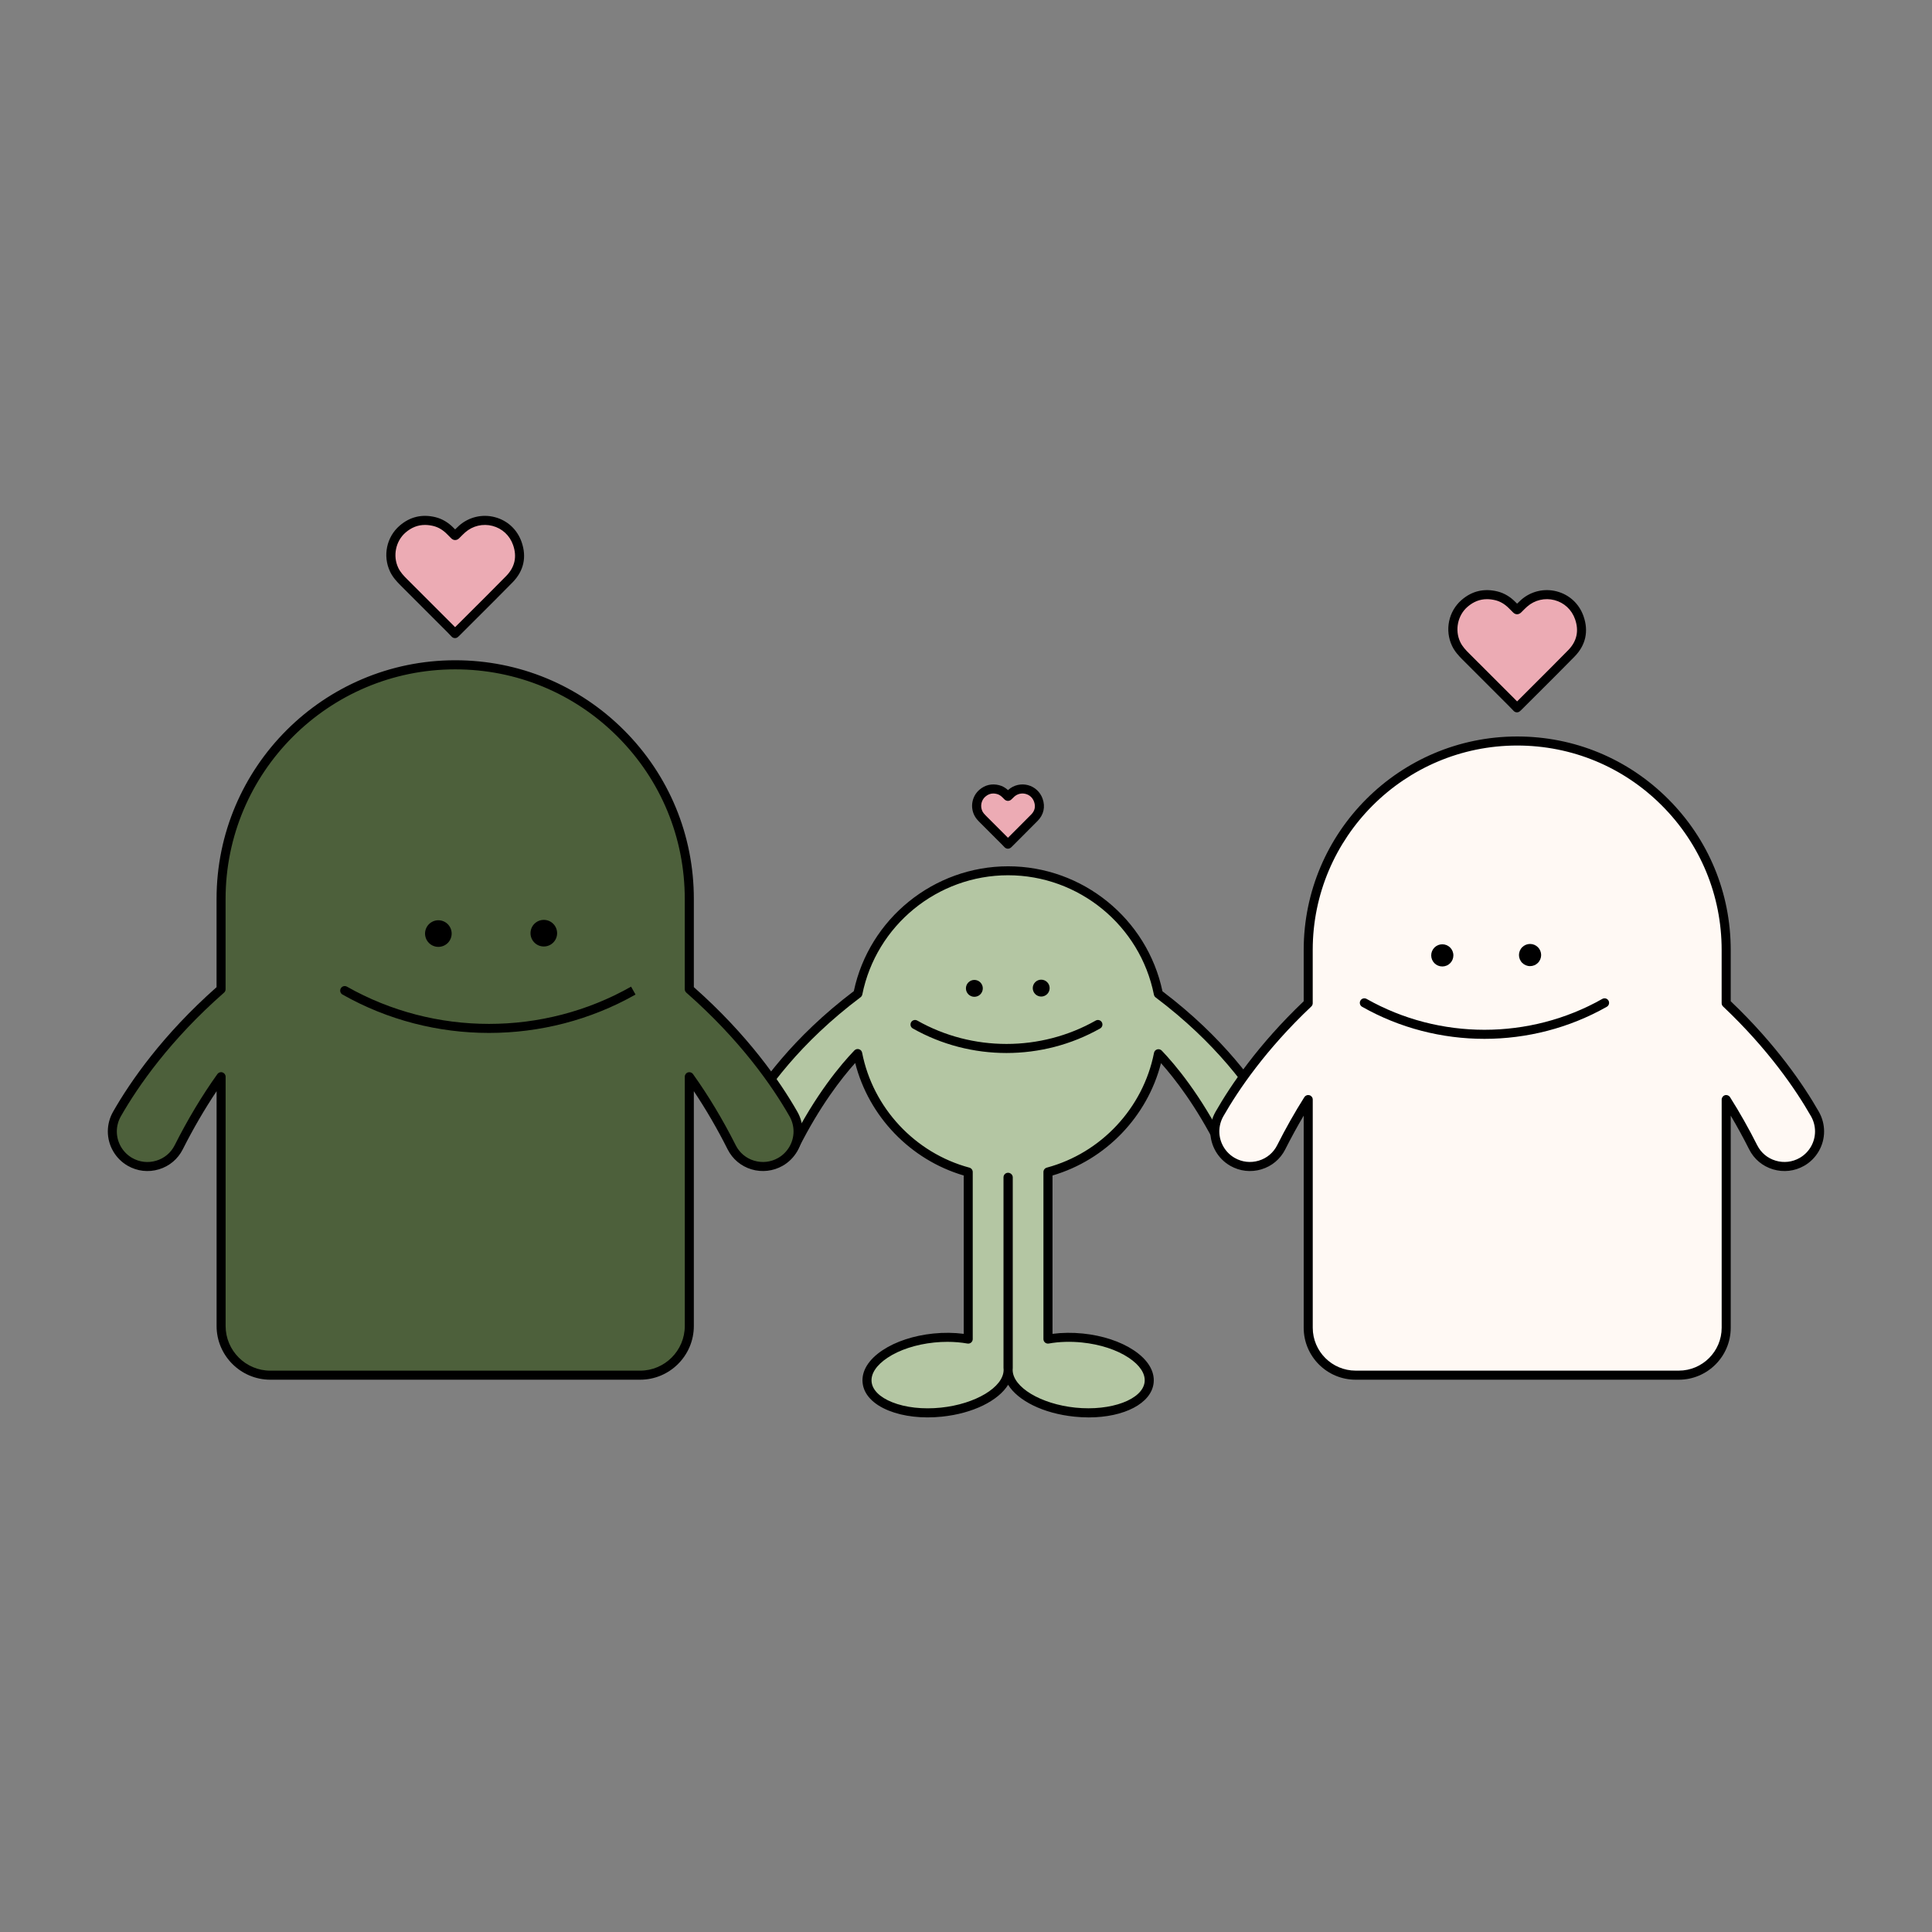 <svg xmlns="http://www.w3.org/2000/svg" xmlns:xlink="http://www.w3.org/1999/xlink" width="1080" viewBox="0 0 810 810" height="1080" preserveAspectRatio="xMidYMid meet"><rect x="0" y="0" width="810" height="810" fill="#808080" stroke="none"/><defs><clipPath id="f07dabc1ee"><path d="M 308 363 L 537 363 L 537 594.641 L 308 594.641 Z M 308 363 " clip-rule="nonzero"></path></clipPath></defs><path fill="#b4c6a3" d="M 533.141 469.078 C 526.234 456.969 511.863 436.402 485.664 416.68 C 479.793 387.258 453.82 365.09 422.668 365.09 C 391.539 365.09 365.586 387.219 359.684 416.605 C 333.43 436.344 319.02 456.949 312.113 469.07 C 311.031 470.949 310.52 473.008 310.52 475.027 C 310.52 479.172 312.672 483.203 316.535 485.414 C 322.48 488.828 330.098 486.582 333.172 480.461 C 343.473 460.012 354.012 447.527 359.617 441.715 C 364.324 465.797 382.477 485.074 405.957 491.379 L 405.957 561.422 C 401.602 560.637 396.668 560.438 391.488 560.969 C 375.176 562.637 362.664 570.945 363.547 579.531 C 364.426 588.117 378.371 593.723 394.676 592.043 C 410.453 590.422 422.66 582.605 422.668 574.332 C 422.668 582.605 434.887 590.422 450.652 592.043 C 466.969 593.723 480.902 588.117 481.793 579.531 C 482.676 570.945 470.156 562.637 453.84 560.969 C 448.66 560.438 443.727 560.637 439.375 561.422 L 439.375 491.379 C 462.82 485.082 480.977 465.836 485.703 441.781 C 491.316 447.633 501.816 460.086 512.082 480.461 C 515.156 486.582 522.77 488.828 528.719 485.414 C 532.578 483.203 534.734 479.172 534.734 475.027 C 534.723 473.016 534.211 470.957 533.141 469.078 Z M 422.707 573.48 C 422.68 573.766 422.66 574.047 422.66 574.332 C 422.66 574.047 422.641 573.766 422.613 573.48 L 422.613 493.59 L 422.699 493.59 L 422.699 573.48 Z M 422.707 573.48 " fill-opacity="1" fill-rule="nonzero"></path><g clip-path="url(#f07dabc1ee)"><path fill="#000000" d="M 456.465 594.254 C 454.512 594.254 452.512 594.148 450.453 593.941 C 437.391 592.602 426.812 587.281 422.66 580.582 C 418.504 587.281 407.918 592.602 394.855 593.941 C 386.672 594.785 378.77 593.883 372.605 591.406 C 366.039 588.77 362.141 584.625 361.648 579.738 C 361.145 574.855 364.113 570.008 370.016 566.09 C 375.543 562.418 383.094 559.934 391.289 559.09 C 395.637 558.645 400.008 558.691 404.047 559.223 L 404.047 492.832 C 381.719 486.285 364.266 468.121 358.547 445.66 C 352.797 452.07 343.738 463.703 334.859 481.324 C 333.145 484.742 330.176 487.227 326.504 488.336 C 322.859 489.426 318.879 488.973 315.586 487.074 C 311.289 484.617 308.625 480.008 308.625 475.035 C 308.625 472.617 309.258 470.238 310.465 468.141 C 318.09 454.758 332.516 434.801 357.969 415.535 C 364.41 385.168 391.508 363.199 422.668 363.199 C 453.859 363.199 480.957 385.199 487.371 415.609 C 512.754 434.848 527.152 454.766 534.781 468.141 C 535.984 470.238 536.621 472.629 536.621 475.035 C 536.621 479.996 533.953 484.609 529.656 487.074 C 526.355 488.973 522.383 489.426 518.738 488.336 C 515.07 487.234 512.102 484.742 510.383 481.324 C 501.543 463.777 492.492 452.148 486.754 445.727 C 481.016 468.152 463.57 486.297 441.27 492.832 L 441.27 559.223 C 445.312 558.691 449.684 558.645 454.027 559.09 C 462.215 559.926 469.773 562.41 475.305 566.09 C 481.207 570.008 484.176 574.855 483.672 579.738 C 482.781 588.371 471.281 594.254 456.465 594.254 Z M 397.199 562.57 C 395.379 562.57 393.527 562.664 391.672 562.855 C 384.082 563.633 377.129 565.898 372.109 569.238 C 367.445 572.34 365.07 575.926 365.422 579.34 C 365.773 582.758 368.828 585.793 374.027 587.879 C 379.625 590.125 386.891 590.941 394.477 590.156 C 408.973 588.664 420.762 581.57 420.773 574.332 C 420.773 574.332 420.773 574.332 420.773 574.324 C 420.773 574.098 420.762 573.887 420.734 573.66 C 420.723 573.594 420.723 573.527 420.723 573.469 L 420.723 493.582 C 420.723 492.539 421.578 491.684 422.621 491.684 C 423.664 491.684 424.605 492.539 424.605 493.582 L 424.605 573.469 C 424.605 573.535 424.605 573.602 424.594 573.66 C 424.574 573.887 424.559 574.098 424.559 574.324 C 424.559 574.324 424.559 574.332 424.559 574.332 C 424.559 581.57 436.348 588.664 450.84 590.156 C 465.82 591.691 479.129 586.738 479.895 579.332 C 480.246 575.918 477.867 572.332 473.207 569.23 C 468.18 565.891 461.227 563.625 453.641 562.848 C 448.832 562.352 444.012 562.504 439.707 563.281 C 439.156 563.375 438.586 563.234 438.148 562.875 C 437.715 562.516 437.465 561.984 437.465 561.414 L 437.465 491.371 C 437.465 490.52 438.047 489.758 438.871 489.539 C 461.637 483.422 479.281 464.527 483.824 441.41 C 483.957 440.719 484.469 440.156 485.152 439.961 C 485.836 439.762 486.566 439.961 487.059 440.461 C 492.551 446.18 503.316 458.883 513.762 479.598 C 515.004 482.074 517.156 483.879 519.82 484.676 C 522.504 485.48 525.332 485.156 527.762 483.754 C 530.883 481.973 532.816 478.613 532.816 475.008 C 532.816 473.254 532.352 471.527 531.48 470 C 531.48 470 531.48 470 531.48 469.992 C 523.977 456.824 509.727 437.152 484.508 418.172 C 484.137 417.895 483.879 417.488 483.785 417.023 C 478 388.016 452.285 366.957 422.648 366.957 C 393.047 366.957 367.34 387.977 361.523 416.945 C 361.43 417.402 361.172 417.809 360.805 418.094 C 335.516 437.105 321.25 456.805 313.734 469.992 C 312.855 471.52 312.398 473.254 312.398 475.008 C 312.398 478.613 314.332 481.961 317.453 483.754 C 319.891 485.156 322.711 485.48 325.395 484.676 C 328.059 483.879 330.203 482.074 331.445 479.598 C 341.926 458.777 352.723 446.098 358.215 440.387 C 358.707 439.875 359.438 439.684 360.121 439.883 C 360.805 440.082 361.305 440.641 361.449 441.344 C 365.973 464.5 383.625 483.414 406.422 489.539 C 407.246 489.77 407.824 490.52 407.824 491.371 L 407.824 561.414 C 407.824 561.973 407.578 562.516 407.141 562.875 C 406.703 563.234 406.145 563.387 405.586 563.281 C 402.957 562.816 400.121 562.57 397.199 562.57 Z M 397.199 562.57 " fill-opacity="1" fill-rule="nonzero"></path></g><path fill="#fff9f4" d="M 762.871 474.355 C 762.871 479.438 760.227 484.391 755.484 487.113 C 748.18 491.297 738.828 488.535 735.043 481.031 C 731.238 473.48 727.406 466.824 723.727 461.008 L 723.727 556.672 C 723.727 567.656 714.816 576.551 703.844 576.551 L 568.359 576.551 C 557.375 576.551 548.477 567.645 548.477 556.672 L 548.477 461 C 544.797 466.812 540.965 473.473 537.16 481.023 C 533.375 488.527 524.023 491.285 516.719 487.102 C 511.977 484.379 509.332 479.438 509.332 474.344 C 509.332 471.867 509.957 469.355 511.273 467.051 C 517.676 455.84 529.316 438.715 548.488 420.598 L 548.488 398.289 C 548.488 349.895 587.711 310.668 636.105 310.668 C 660.305 310.668 682.207 320.477 698.066 336.336 C 713.926 352.188 723.734 374.102 723.734 398.297 L 723.734 420.609 C 742.906 438.727 754.535 455.848 760.945 467.059 C 762.246 469.355 762.871 471.867 762.871 474.355 Z M 762.871 474.355 " fill-opacity="1" fill-rule="nonzero"></path><path fill="#000000" d="M 703.844 578.449 L 568.359 578.449 C 556.352 578.449 546.582 568.68 546.582 556.672 L 546.582 467.734 C 543.895 472.266 541.305 477.012 538.848 481.875 C 536.793 485.953 533.242 488.926 528.852 490.254 C 524.43 491.578 519.785 491.047 515.77 488.754 C 510.629 485.805 507.434 480.281 507.434 474.355 C 507.434 471.48 508.191 468.633 509.625 466.109 C 516.016 454.926 527.59 437.863 546.582 419.781 L 546.582 398.289 C 546.582 348.926 586.742 308.773 636.098 308.773 C 660.008 308.773 682.492 318.086 699.395 334.992 C 716.309 351.895 725.613 374.375 725.613 398.289 L 725.613 419.781 C 744.602 437.863 756.184 454.926 762.57 466.109 C 764 468.625 764.762 471.48 764.762 474.355 C 764.762 480.281 761.562 485.805 756.422 488.754 C 752.41 491.047 747.77 491.578 743.34 490.254 C 738.949 488.934 735.391 485.965 733.344 481.875 C 730.887 477 728.297 472.266 725.613 467.734 L 725.613 556.672 C 725.621 568.68 715.852 578.449 703.844 578.449 Z M 548.477 459.102 C 548.656 459.102 548.828 459.129 549.008 459.176 C 549.816 459.414 550.375 460.152 550.375 461 L 550.375 556.66 C 550.375 566.582 558.445 574.645 568.359 574.645 L 703.832 574.645 C 713.754 574.645 721.82 566.574 721.82 556.66 L 721.82 461 C 721.82 460.152 722.379 459.414 723.184 459.176 C 723.992 458.941 724.863 459.273 725.32 459.984 C 729.32 466.301 733.164 473.094 736.73 480.168 C 738.312 483.309 741.047 485.594 744.434 486.609 C 747.848 487.633 751.434 487.227 754.535 485.453 C 758.5 483.176 760.965 478.918 760.965 474.344 C 760.965 472.133 760.379 469.934 759.27 467.988 C 752.941 456.918 741.414 439.941 722.406 421.973 C 722.027 421.613 721.809 421.121 721.809 420.598 L 721.809 398.289 C 721.809 375.379 712.891 353.859 696.699 337.676 C 680.52 321.484 658.984 312.566 636.086 312.566 C 588.82 312.566 550.363 351.02 550.363 398.289 L 550.363 420.598 C 550.363 421.121 550.148 421.625 549.77 421.973 C 530.758 439.941 519.234 456.91 512.906 467.988 C 511.797 469.934 511.207 472.133 511.207 474.344 C 511.207 478.918 513.676 483.176 517.641 485.453 C 520.73 487.227 524.328 487.633 527.742 486.609 C 531.129 485.594 533.859 483.301 535.445 480.168 C 539.012 473.094 542.852 466.309 546.855 459.984 C 547.227 459.422 547.844 459.102 548.477 459.102 Z M 548.477 459.102 " fill-opacity="1" fill-rule="nonzero"></path><path fill="#4d603b" d="M 334.605 474.355 C 334.605 479.438 331.957 484.391 327.215 487.113 C 319.91 491.297 310.559 488.535 306.773 481.031 C 300.684 468.938 294.52 459.129 288.996 451.41 L 288.996 555.922 C 288.996 567.312 279.758 576.562 268.355 576.562 L 113.34 576.562 C 101.941 576.562 92.699 567.324 92.699 555.922 L 92.699 451.41 C 87.18 459.129 81.023 468.938 74.934 481.023 C 71.148 488.527 61.797 491.285 54.492 487.102 C 49.75 484.379 47.102 479.438 47.102 474.344 C 47.102 471.867 47.73 469.355 49.047 467.051 C 56.145 454.633 69.652 434.969 92.699 414.727 L 92.699 376.859 C 92.699 322.648 136.648 278.711 190.859 278.711 C 217.969 278.711 242.5 289.695 260.266 307.465 C 278.023 325.219 289.016 349.762 289.016 376.871 L 289.016 414.727 C 312.074 434.969 325.582 454.645 332.668 467.059 C 333.977 469.355 334.605 471.867 334.605 474.355 Z M 334.605 474.355 " fill-opacity="1" fill-rule="nonzero"></path><path fill="#000000" d="M 268.367 578.449 L 113.34 578.449 C 100.914 578.449 90.805 568.34 90.805 555.91 L 90.805 457.488 C 85.758 465.031 81.004 473.207 76.621 481.875 C 74.562 485.953 71.008 488.934 66.617 490.254 C 62.195 491.578 57.547 491.047 53.543 488.754 C 48.402 485.793 45.207 480.281 45.207 474.355 C 45.207 471.48 45.965 468.633 47.398 466.109 C 54.719 453.297 68.172 433.887 90.793 413.875 L 90.793 376.859 C 90.793 321.691 135.68 276.816 190.848 276.816 C 217.57 276.816 242.699 287.223 261.594 306.117 C 280.488 325.012 290.895 350.141 290.895 376.859 L 290.895 413.863 C 313.527 433.879 326.977 453.297 334.301 466.109 C 335.734 468.625 336.492 471.48 336.492 474.355 C 336.492 480.281 333.297 485.805 328.152 488.754 C 324.199 491.02 319.426 491.57 315.062 490.254 C 310.672 488.934 307.125 485.953 305.074 481.887 C 300.711 473.227 295.949 465.039 290.895 457.488 L 290.895 555.922 C 290.902 568.34 280.793 578.449 268.367 578.449 Z M 92.691 449.512 C 92.883 449.512 93.082 449.539 93.27 449.605 C 94.059 449.863 94.59 450.594 94.59 451.41 L 94.59 555.91 C 94.59 566.242 103.004 574.656 113.332 574.656 L 268.355 574.656 C 278.688 574.656 287.102 566.25 287.102 555.91 L 287.102 451.41 C 287.102 450.582 287.633 449.852 288.418 449.605 C 289.207 449.359 290.059 449.633 290.543 450.309 C 297.012 459.355 303.047 469.41 308.473 480.18 C 310.055 483.316 312.789 485.605 316.164 486.617 C 319.59 487.645 323.176 487.234 326.266 485.461 C 330.23 483.184 332.699 478.926 332.699 474.355 C 332.699 472.145 332.109 469.941 331 468 C 323.754 455.316 310.367 436.031 287.734 416.16 C 287.328 415.801 287.09 415.277 287.09 414.738 L 287.09 376.879 C 287.09 351.172 277.074 327.004 258.898 308.82 C 240.715 290.637 216.547 280.629 190.84 280.629 C 137.758 280.629 94.578 323.809 94.578 376.879 L 94.578 414.746 C 94.578 415.297 94.344 415.809 93.934 416.168 C 71.312 436.031 57.926 455.324 50.68 468.008 C 49.57 469.953 48.98 472.152 48.98 474.363 C 48.98 478.938 51.449 483.195 55.414 485.473 C 58.504 487.246 62.09 487.652 65.504 486.629 C 68.891 485.613 71.633 483.328 73.219 480.18 C 78.664 469.383 84.684 459.34 91.137 450.316 C 91.516 449.805 92.094 449.512 92.691 449.512 Z M 92.691 449.512 " fill-opacity="1" fill-rule="nonzero"></path><path fill="#000000" d="M 412.047 414.375 C 412.047 414.844 411.957 415.297 411.777 415.73 C 411.598 416.164 411.34 416.547 411.008 416.879 C 410.676 417.211 410.293 417.465 409.859 417.645 C 409.426 417.824 408.977 417.914 408.508 417.914 C 408.039 417.914 407.586 417.824 407.152 417.645 C 406.719 417.465 406.336 417.211 406.004 416.879 C 405.672 416.547 405.418 416.164 405.238 415.73 C 405.059 415.297 404.969 414.844 404.969 414.375 C 404.969 413.906 405.059 413.457 405.238 413.023 C 405.418 412.59 405.672 412.207 406.004 411.875 C 406.336 411.543 406.719 411.285 407.152 411.105 C 407.586 410.93 408.039 410.84 408.508 410.84 C 408.977 410.84 409.426 410.93 409.859 411.105 C 410.293 411.285 410.676 411.543 411.008 411.875 C 411.34 412.207 411.598 412.59 411.777 413.023 C 411.957 413.457 412.047 413.906 412.047 414.375 Z M 412.047 414.375 " fill-opacity="1" fill-rule="nonzero"></path><path fill="#000000" d="M 440.066 414.273 C 440.066 414.742 439.977 415.191 439.797 415.625 C 439.617 416.059 439.359 416.441 439.031 416.773 C 438.699 417.105 438.316 417.359 437.883 417.539 C 437.449 417.719 436.996 417.809 436.527 417.809 C 436.059 417.809 435.605 417.719 435.172 417.539 C 434.738 417.359 434.359 417.105 434.027 416.773 C 433.695 416.441 433.438 416.059 433.258 415.625 C 433.078 415.191 432.988 414.742 432.988 414.273 C 432.988 413.801 433.078 413.352 433.258 412.918 C 433.438 412.484 433.695 412.102 434.027 411.77 C 434.359 411.438 434.738 411.184 435.172 411.004 C 435.605 410.824 436.059 410.734 436.527 410.734 C 436.996 410.734 437.449 410.824 437.883 411.004 C 438.316 411.184 438.699 411.438 439.031 411.77 C 439.359 412.102 439.617 412.484 439.797 412.918 C 439.977 413.352 440.066 413.801 440.066 414.273 Z M 440.066 414.273 " fill-opacity="1" fill-rule="nonzero"></path><path fill="#000000" d="M 421.969 441.477 C 408.395 441.477 394.809 438.043 382.695 431.184 C 381.785 430.672 381.465 429.516 381.984 428.594 C 382.496 427.684 383.656 427.363 384.574 427.883 C 407.645 440.945 436.301 440.945 459.371 427.883 C 460.281 427.363 461.438 427.684 461.957 428.594 C 462.473 429.504 462.156 430.664 461.246 431.184 C 449.125 438.043 435.543 441.477 421.969 441.477 Z M 421.969 441.477 " fill-opacity="1" fill-rule="nonzero"></path><path fill="#000000" d="M 189.359 391.402 C 189.359 391.77 189.324 392.129 189.254 392.488 C 189.18 392.848 189.074 393.199 188.934 393.535 C 188.797 393.875 188.625 394.195 188.418 394.5 C 188.215 394.805 187.984 395.086 187.727 395.348 C 187.469 395.605 187.184 395.836 186.883 396.039 C 186.578 396.242 186.254 396.414 185.918 396.555 C 185.578 396.695 185.23 396.801 184.871 396.871 C 184.512 396.945 184.148 396.98 183.781 396.98 C 183.418 396.98 183.055 396.945 182.695 396.871 C 182.336 396.801 181.984 396.695 181.648 396.555 C 181.309 396.414 180.988 396.242 180.684 396.039 C 180.379 395.836 180.098 395.605 179.84 395.348 C 179.578 395.086 179.348 394.805 179.145 394.5 C 178.941 394.195 178.77 393.875 178.629 393.535 C 178.488 393.199 178.383 392.848 178.312 392.488 C 178.242 392.129 178.203 391.77 178.203 391.402 C 178.203 391.035 178.242 390.672 178.312 390.312 C 178.383 389.953 178.488 389.605 178.629 389.266 C 178.77 388.93 178.941 388.609 179.145 388.305 C 179.348 388 179.578 387.719 179.84 387.457 C 180.098 387.199 180.379 386.969 180.684 386.766 C 180.988 386.562 181.309 386.391 181.648 386.25 C 181.984 386.109 182.336 386.004 182.695 385.93 C 183.055 385.859 183.418 385.824 183.781 385.824 C 184.148 385.824 184.512 385.859 184.871 385.93 C 185.23 386.004 185.578 386.109 185.918 386.25 C 186.254 386.391 186.578 386.562 186.883 386.766 C 187.184 386.969 187.469 387.199 187.727 387.457 C 187.984 387.719 188.215 388 188.418 388.305 C 188.625 388.609 188.797 388.93 188.934 389.266 C 189.074 389.605 189.18 389.953 189.254 390.312 C 189.324 390.672 189.359 391.035 189.359 391.402 Z M 189.359 391.402 " fill-opacity="1" fill-rule="nonzero"></path><path fill="#000000" d="M 233.574 391.242 C 233.574 391.605 233.535 391.969 233.465 392.328 C 233.395 392.688 233.289 393.035 233.148 393.375 C 233.008 393.715 232.836 394.035 232.633 394.34 C 232.43 394.645 232.199 394.926 231.938 395.184 C 231.68 395.445 231.398 395.676 231.094 395.879 C 230.789 396.082 230.469 396.254 230.129 396.395 C 229.789 396.535 229.441 396.641 229.082 396.711 C 228.723 396.781 228.359 396.816 227.996 396.816 C 227.629 396.816 227.266 396.781 226.906 396.711 C 226.547 396.641 226.199 396.535 225.859 396.395 C 225.523 396.254 225.199 396.082 224.895 395.879 C 224.59 395.676 224.309 395.445 224.051 395.184 C 223.793 394.926 223.562 394.645 223.355 394.34 C 223.152 394.035 222.98 393.715 222.844 393.375 C 222.703 393.035 222.598 392.688 222.523 392.328 C 222.453 391.969 222.418 391.605 222.418 391.242 C 222.418 390.875 222.453 390.512 222.523 390.152 C 222.598 389.793 222.703 389.445 222.844 389.105 C 222.98 388.77 223.152 388.445 223.355 388.141 C 223.562 387.836 223.793 387.555 224.051 387.297 C 224.309 387.039 224.59 386.805 224.895 386.602 C 225.199 386.398 225.523 386.227 225.859 386.086 C 226.199 385.949 226.547 385.84 226.906 385.77 C 227.266 385.699 227.629 385.664 227.996 385.664 C 228.359 385.664 228.723 385.699 229.082 385.77 C 229.441 385.84 229.789 385.949 230.129 386.086 C 230.469 386.227 230.789 386.398 231.094 386.602 C 231.398 386.805 231.68 387.039 231.938 387.297 C 232.199 387.555 232.43 387.836 232.633 388.141 C 232.836 388.445 233.008 388.77 233.148 389.105 C 233.289 389.445 233.395 389.793 233.465 390.152 C 233.535 390.512 233.574 390.875 233.574 391.242 Z M 233.574 391.242 " fill-opacity="1" fill-rule="nonzero"></path><path fill="#000000" d="M 205.02 433.062 C 183.781 433.062 162.535 427.695 143.59 416.965 C 142.68 416.453 142.359 415.297 142.879 414.375 C 143.391 413.465 144.559 413.145 145.469 413.664 C 182.207 434.477 227.852 434.477 264.582 413.664 L 266.449 416.965 C 247.496 427.703 226.258 433.062 205.02 433.062 Z M 205.02 433.062 " fill-opacity="1" fill-rule="nonzero"></path><path fill="#000000" d="M 609.336 400.547 C 609.336 400.852 609.309 401.152 609.246 401.453 C 609.188 401.754 609.102 402.043 608.984 402.324 C 608.867 402.605 608.723 402.875 608.555 403.129 C 608.383 403.383 608.191 403.617 607.977 403.832 C 607.762 404.047 607.523 404.242 607.273 404.41 C 607.02 404.582 606.75 404.723 606.469 404.84 C 606.188 404.957 605.895 405.047 605.598 405.105 C 605.297 405.164 604.996 405.195 604.688 405.195 C 604.383 405.195 604.082 405.164 603.781 405.105 C 603.484 405.047 603.191 404.957 602.91 404.84 C 602.629 404.723 602.359 404.582 602.105 404.41 C 601.852 404.242 601.617 404.047 601.402 403.832 C 601.188 403.617 600.996 403.383 600.824 403.129 C 600.656 402.875 600.512 402.605 600.395 402.324 C 600.277 402.043 600.191 401.754 600.129 401.453 C 600.07 401.152 600.043 400.852 600.043 400.547 C 600.043 400.242 600.07 399.938 600.129 399.641 C 600.191 399.34 600.277 399.051 600.395 398.766 C 600.512 398.484 600.656 398.219 600.824 397.965 C 600.996 397.711 601.188 397.477 601.402 397.258 C 601.617 397.043 601.852 396.852 602.105 396.68 C 602.359 396.512 602.629 396.367 602.91 396.25 C 603.191 396.137 603.484 396.047 603.781 395.988 C 604.082 395.93 604.383 395.898 604.688 395.898 C 604.996 395.898 605.297 395.93 605.598 395.988 C 605.895 396.047 606.188 396.137 606.469 396.25 C 606.75 396.367 607.02 396.512 607.273 396.68 C 607.523 396.852 607.762 397.043 607.977 397.258 C 608.191 397.477 608.383 397.711 608.555 397.965 C 608.723 398.219 608.867 398.484 608.984 398.766 C 609.102 399.051 609.188 399.34 609.246 399.641 C 609.309 399.938 609.336 400.242 609.336 400.547 Z M 609.336 400.547 " fill-opacity="1" fill-rule="nonzero"></path><path fill="#000000" d="M 646.133 400.402 C 646.133 400.711 646.102 401.012 646.043 401.312 C 645.984 401.609 645.895 401.902 645.777 402.184 C 645.66 402.465 645.52 402.73 645.348 402.984 C 645.18 403.238 644.988 403.477 644.77 403.691 C 644.555 403.906 644.32 404.098 644.066 404.27 C 643.812 404.438 643.543 404.582 643.262 404.699 C 642.98 404.816 642.691 404.902 642.391 404.961 C 642.09 405.023 641.789 405.051 641.484 405.051 C 641.18 405.051 640.875 405.023 640.578 404.961 C 640.277 404.902 639.988 404.816 639.707 404.699 C 639.422 404.582 639.156 404.438 638.902 404.27 C 638.648 404.098 638.414 403.906 638.199 403.691 C 637.98 403.477 637.789 403.238 637.621 402.984 C 637.449 402.73 637.309 402.465 637.191 402.184 C 637.074 401.902 636.984 401.609 636.926 401.312 C 636.867 401.012 636.836 400.711 636.836 400.402 C 636.836 400.098 636.867 399.797 636.926 399.496 C 636.984 399.199 637.074 398.906 637.191 398.625 C 637.309 398.344 637.449 398.074 637.621 397.82 C 637.789 397.566 637.98 397.332 638.199 397.117 C 638.414 396.902 638.648 396.707 638.902 396.539 C 639.156 396.371 639.422 396.227 639.707 396.109 C 639.988 395.992 640.277 395.906 640.578 395.844 C 640.875 395.785 641.18 395.758 641.484 395.758 C 641.789 395.758 642.09 395.785 642.391 395.844 C 642.691 395.906 642.98 395.992 643.262 396.109 C 643.543 396.227 643.812 396.371 644.066 396.539 C 644.32 396.707 644.555 396.902 644.77 397.117 C 644.988 397.332 645.18 397.566 645.348 397.82 C 645.52 398.074 645.66 398.344 645.777 398.625 C 645.895 398.906 645.984 399.199 646.043 399.496 C 646.102 399.797 646.133 400.098 646.133 400.402 Z M 646.133 400.402 " fill-opacity="1" fill-rule="nonzero"></path><path fill="#000000" d="M 622.359 435.539 C 604.621 435.539 586.895 431.062 571.07 422.098 C 570.16 421.586 569.84 420.43 570.359 419.508 C 570.871 418.598 572.031 418.273 572.949 418.797 C 603.438 436.059 641.305 436.059 671.781 418.797 C 672.691 418.273 673.848 418.598 674.371 419.508 C 674.883 420.418 674.57 421.574 673.66 422.098 C 657.828 431.062 640.098 435.539 622.359 435.539 Z M 622.359 435.539 " fill-opacity="1" fill-rule="nonzero"></path><path fill="#ecabb4" d="M 422.574 353.926 C 422.203 353.535 421.844 353.156 421.473 352.797 C 418.344 349.664 415.223 346.543 412.094 343.414 C 411.332 342.656 410.613 341.867 410.137 340.871 C 408.793 338.047 409.504 334.582 411.875 332.555 C 413.781 330.91 415.961 330.43 418.383 331.027 C 419.652 331.34 420.723 332.031 421.645 332.961 C 421.91 333.234 422.184 333.492 422.441 333.766 C 422.574 333.91 422.66 333.883 422.781 333.758 C 423.199 333.34 423.617 332.914 424.055 332.523 C 427.754 329.27 433.645 330.711 435.324 335.484 C 436.281 338.215 435.73 340.719 433.699 342.797 C 430.098 346.469 426.434 350.082 422.801 353.715 C 422.734 353.781 422.668 353.828 422.574 353.926 Z M 422.574 353.926 " fill-opacity="1" fill-rule="nonzero"></path><path fill="#000000" d="M 422.566 355.82 C 422.07 355.82 421.57 355.621 421.199 355.242 L 420.867 354.902 C 420.621 354.645 420.375 354.391 420.129 354.133 C 417.008 351.004 413.875 347.883 410.746 344.75 C 409.949 343.953 409.039 342.996 408.422 341.688 C 406.695 338.062 407.605 333.719 410.633 331.109 C 412.965 329.102 415.801 328.426 418.828 329.176 C 420.211 329.516 421.484 330.219 422.613 331.262 C 422.68 331.207 422.734 331.148 422.801 331.094 C 425.031 329.129 428.086 328.418 430.961 329.168 C 433.824 329.914 436.121 332.039 437.117 334.859 C 438.312 338.262 437.582 341.555 435.059 344.125 C 432.496 346.734 429.918 349.305 427.328 351.883 L 424.148 355.062 C 424.082 355.129 424.016 355.195 423.922 355.27 L 423.844 355.336 C 423.477 355.66 423.02 355.82 422.566 355.82 Z M 416.438 332.676 C 415.215 332.676 414.133 333.113 413.109 333.996 C 411.398 335.465 410.879 338.016 411.848 340.066 C 412.18 340.75 412.691 341.348 413.43 342.078 C 416.484 345.133 419.539 348.184 422.594 351.238 L 424.641 349.199 C 427.211 346.629 429.793 344.07 432.344 341.469 C 433.863 339.922 434.25 338.168 433.531 336.121 C 432.953 334.469 431.66 333.285 429.992 332.848 C 428.332 332.41 426.586 332.828 425.297 333.957 C 424.957 334.262 424.633 334.582 424.309 334.906 L 424.109 335.105 C 423.543 335.672 422.965 335.77 422.547 335.77 C 422.148 335.758 421.559 335.625 421.027 335.059 C 420.895 334.906 420.742 334.762 420.602 334.621 L 420.27 334.297 C 419.539 333.551 418.762 333.086 417.906 332.875 C 417.406 332.742 416.91 332.676 416.438 332.676 Z M 423.828 332.477 C 423.828 332.477 423.828 332.488 423.828 332.477 C 423.828 332.488 423.828 332.477 423.828 332.477 Z M 423.828 332.477 " fill-opacity="1" fill-rule="nonzero"></path><path fill="#ecabb4" d="M 635.992 296.754 C 635.223 295.957 634.492 295.188 633.742 294.43 C 627.332 288.02 620.93 281.605 614.516 275.203 C 612.953 273.637 611.48 272.023 610.512 269.996 C 607.754 264.207 609.215 257.113 614.062 252.941 C 617.961 249.582 622.438 248.586 627.398 249.809 C 630.008 250.453 632.199 251.867 634.074 253.785 C 634.617 254.344 635.195 254.867 635.719 255.434 C 635.992 255.738 636.164 255.68 636.418 255.414 C 637.273 254.551 638.125 253.68 639.035 252.883 C 646.625 246.223 658.691 249.176 662.133 258.953 C 664.109 264.551 662.969 269.691 658.805 273.941 C 651.426 281.465 643.922 288.871 636.465 296.316 C 636.344 296.449 636.211 296.562 635.992 296.754 Z M 635.992 296.754 " fill-opacity="1" fill-rule="nonzero"></path><path fill="#000000" d="M 635.992 298.652 C 635.5 298.652 634.996 298.461 634.625 298.074 L 633.895 297.312 C 633.395 296.793 632.898 296.281 632.398 295.777 C 625.996 289.363 619.582 282.953 613.168 276.551 C 611.652 275.031 609.934 273.211 608.789 270.82 C 605.637 264.207 607.297 256.258 612.809 251.508 C 617.145 247.77 622.199 246.586 627.836 247.969 C 630.625 248.66 633.164 250.172 635.414 252.457 C 635.613 252.664 635.82 252.863 636.02 253.062 C 636.031 253.074 636.039 253.082 636.051 253.09 C 636.598 252.543 637.168 251.992 637.766 251.461 C 641.844 247.883 647.414 246.566 652.66 247.941 C 657.969 249.324 662.066 253.121 663.898 258.336 C 666.117 264.645 664.82 270.508 660.133 275.277 C 654.879 280.629 649.492 286.008 644.273 291.203 C 642.109 293.359 639.949 295.512 637.785 297.676 C 637.68 297.777 637.578 297.875 637.434 297.996 L 637.254 298.156 C 636.902 298.488 636.449 298.652 635.992 298.652 Z M 623.422 251.203 C 620.445 251.203 617.762 252.258 615.293 254.383 C 611.129 257.969 609.84 264.191 612.223 269.188 C 613.102 271.039 614.555 272.574 615.855 273.863 C 622.266 280.27 628.68 286.68 635.09 293.094 C 635.414 293.414 635.727 293.738 636.051 294.07 C 637.91 292.211 639.766 290.359 641.617 288.512 C 646.824 283.324 652.211 277.953 657.449 272.613 C 661.102 268.895 662.078 264.512 660.344 259.59 C 658.93 255.578 655.789 252.676 651.719 251.602 C 647.688 250.551 643.418 251.555 640.289 254.305 C 639.578 254.934 638.895 255.613 638.184 256.336 L 637.766 256.754 C 637.234 257.285 636.609 257.539 636.012 257.531 C 635.574 257.52 634.93 257.379 634.324 256.723 C 634.02 256.391 633.695 256.078 633.375 255.766 C 633.156 255.547 632.93 255.332 632.719 255.113 C 630.945 253.309 629.059 252.18 626.941 251.648 C 625.719 251.355 624.551 251.203 623.422 251.203 Z M 623.422 251.203 " fill-opacity="1" fill-rule="nonzero"></path><path fill="#ecabb4" d="M 190.754 265.633 C 189.984 264.836 189.254 264.066 188.508 263.309 C 182.094 256.895 175.691 250.484 169.277 244.082 C 167.715 242.516 166.242 240.902 165.277 238.871 C 162.516 233.086 163.977 225.992 168.824 221.816 C 172.723 218.461 177.199 217.465 182.16 218.688 C 184.77 219.332 186.961 220.746 188.84 222.66 C 189.379 223.223 189.957 223.742 190.48 224.312 C 190.754 224.617 190.926 224.559 191.18 224.293 C 192.035 223.43 192.887 222.559 193.801 221.762 C 201.387 215.102 213.453 218.051 216.898 227.832 C 218.871 233.43 217.73 238.57 213.566 242.82 C 206.188 250.34 198.684 257.75 191.23 265.195 C 191.098 265.328 190.965 265.434 190.754 265.633 Z M 190.754 265.633 " fill-opacity="1" fill-rule="nonzero"></path><path fill="#000000" d="M 190.754 267.527 C 190.262 267.527 189.758 267.34 189.387 266.949 L 188.648 266.184 C 188.145 265.66 187.66 265.148 187.16 264.645 C 180.758 258.234 174.344 251.82 167.934 245.418 C 166.414 243.898 164.695 242.078 163.551 239.688 C 160.398 233.066 162.051 225.129 167.57 220.375 C 171.906 216.637 176.961 215.453 182.598 216.836 C 185.387 217.531 187.938 219.039 190.176 221.324 C 190.375 221.523 190.574 221.723 190.781 221.93 C 190.793 221.941 190.801 221.949 190.812 221.961 C 191.359 221.41 191.93 220.859 192.527 220.328 C 196.605 216.754 202.176 215.434 207.43 216.809 C 212.742 218.195 216.84 221.988 218.672 227.207 C 220.891 233.512 219.59 239.375 214.906 244.148 C 209.648 249.496 204.262 254.867 199.043 260.062 C 196.883 262.215 194.719 264.379 192.555 266.543 C 192.453 266.648 192.34 266.75 192.195 266.875 L 192.016 267.035 C 191.664 267.367 191.211 267.527 190.754 267.527 Z M 178.176 220.082 C 175.199 220.082 172.512 221.133 170.047 223.258 C 165.883 226.844 164.594 233.066 166.973 238.066 C 167.855 239.914 169.309 241.453 170.605 242.742 C 177.02 249.145 183.43 255.559 189.844 261.969 C 190.168 262.293 190.48 262.613 190.801 262.945 C 192.66 261.09 194.52 259.238 196.379 257.387 C 201.586 252.199 206.977 246.832 212.211 241.5 C 215.863 237.781 216.84 233.398 215.105 228.477 C 213.691 224.465 210.551 221.562 206.48 220.488 C 202.449 219.438 198.172 220.441 195.051 223.191 C 194.34 223.82 193.668 224.5 192.945 225.223 L 192.527 225.641 C 192.008 226.172 191.426 226.426 190.773 226.418 C 190.336 226.41 189.691 226.258 189.086 225.602 C 188.781 225.27 188.457 224.957 188.137 224.645 C 187.918 224.426 187.699 224.207 187.48 223.988 C 185.719 222.188 183.82 221.059 181.703 220.527 C 180.48 220.234 179.305 220.082 178.176 220.082 Z M 191.863 223.023 C 191.863 223.023 191.863 223.031 191.863 223.023 C 191.863 223.031 191.863 223.023 191.863 223.023 Z M 191.863 223.023 " fill-opacity="1" fill-rule="nonzero"></path></svg>